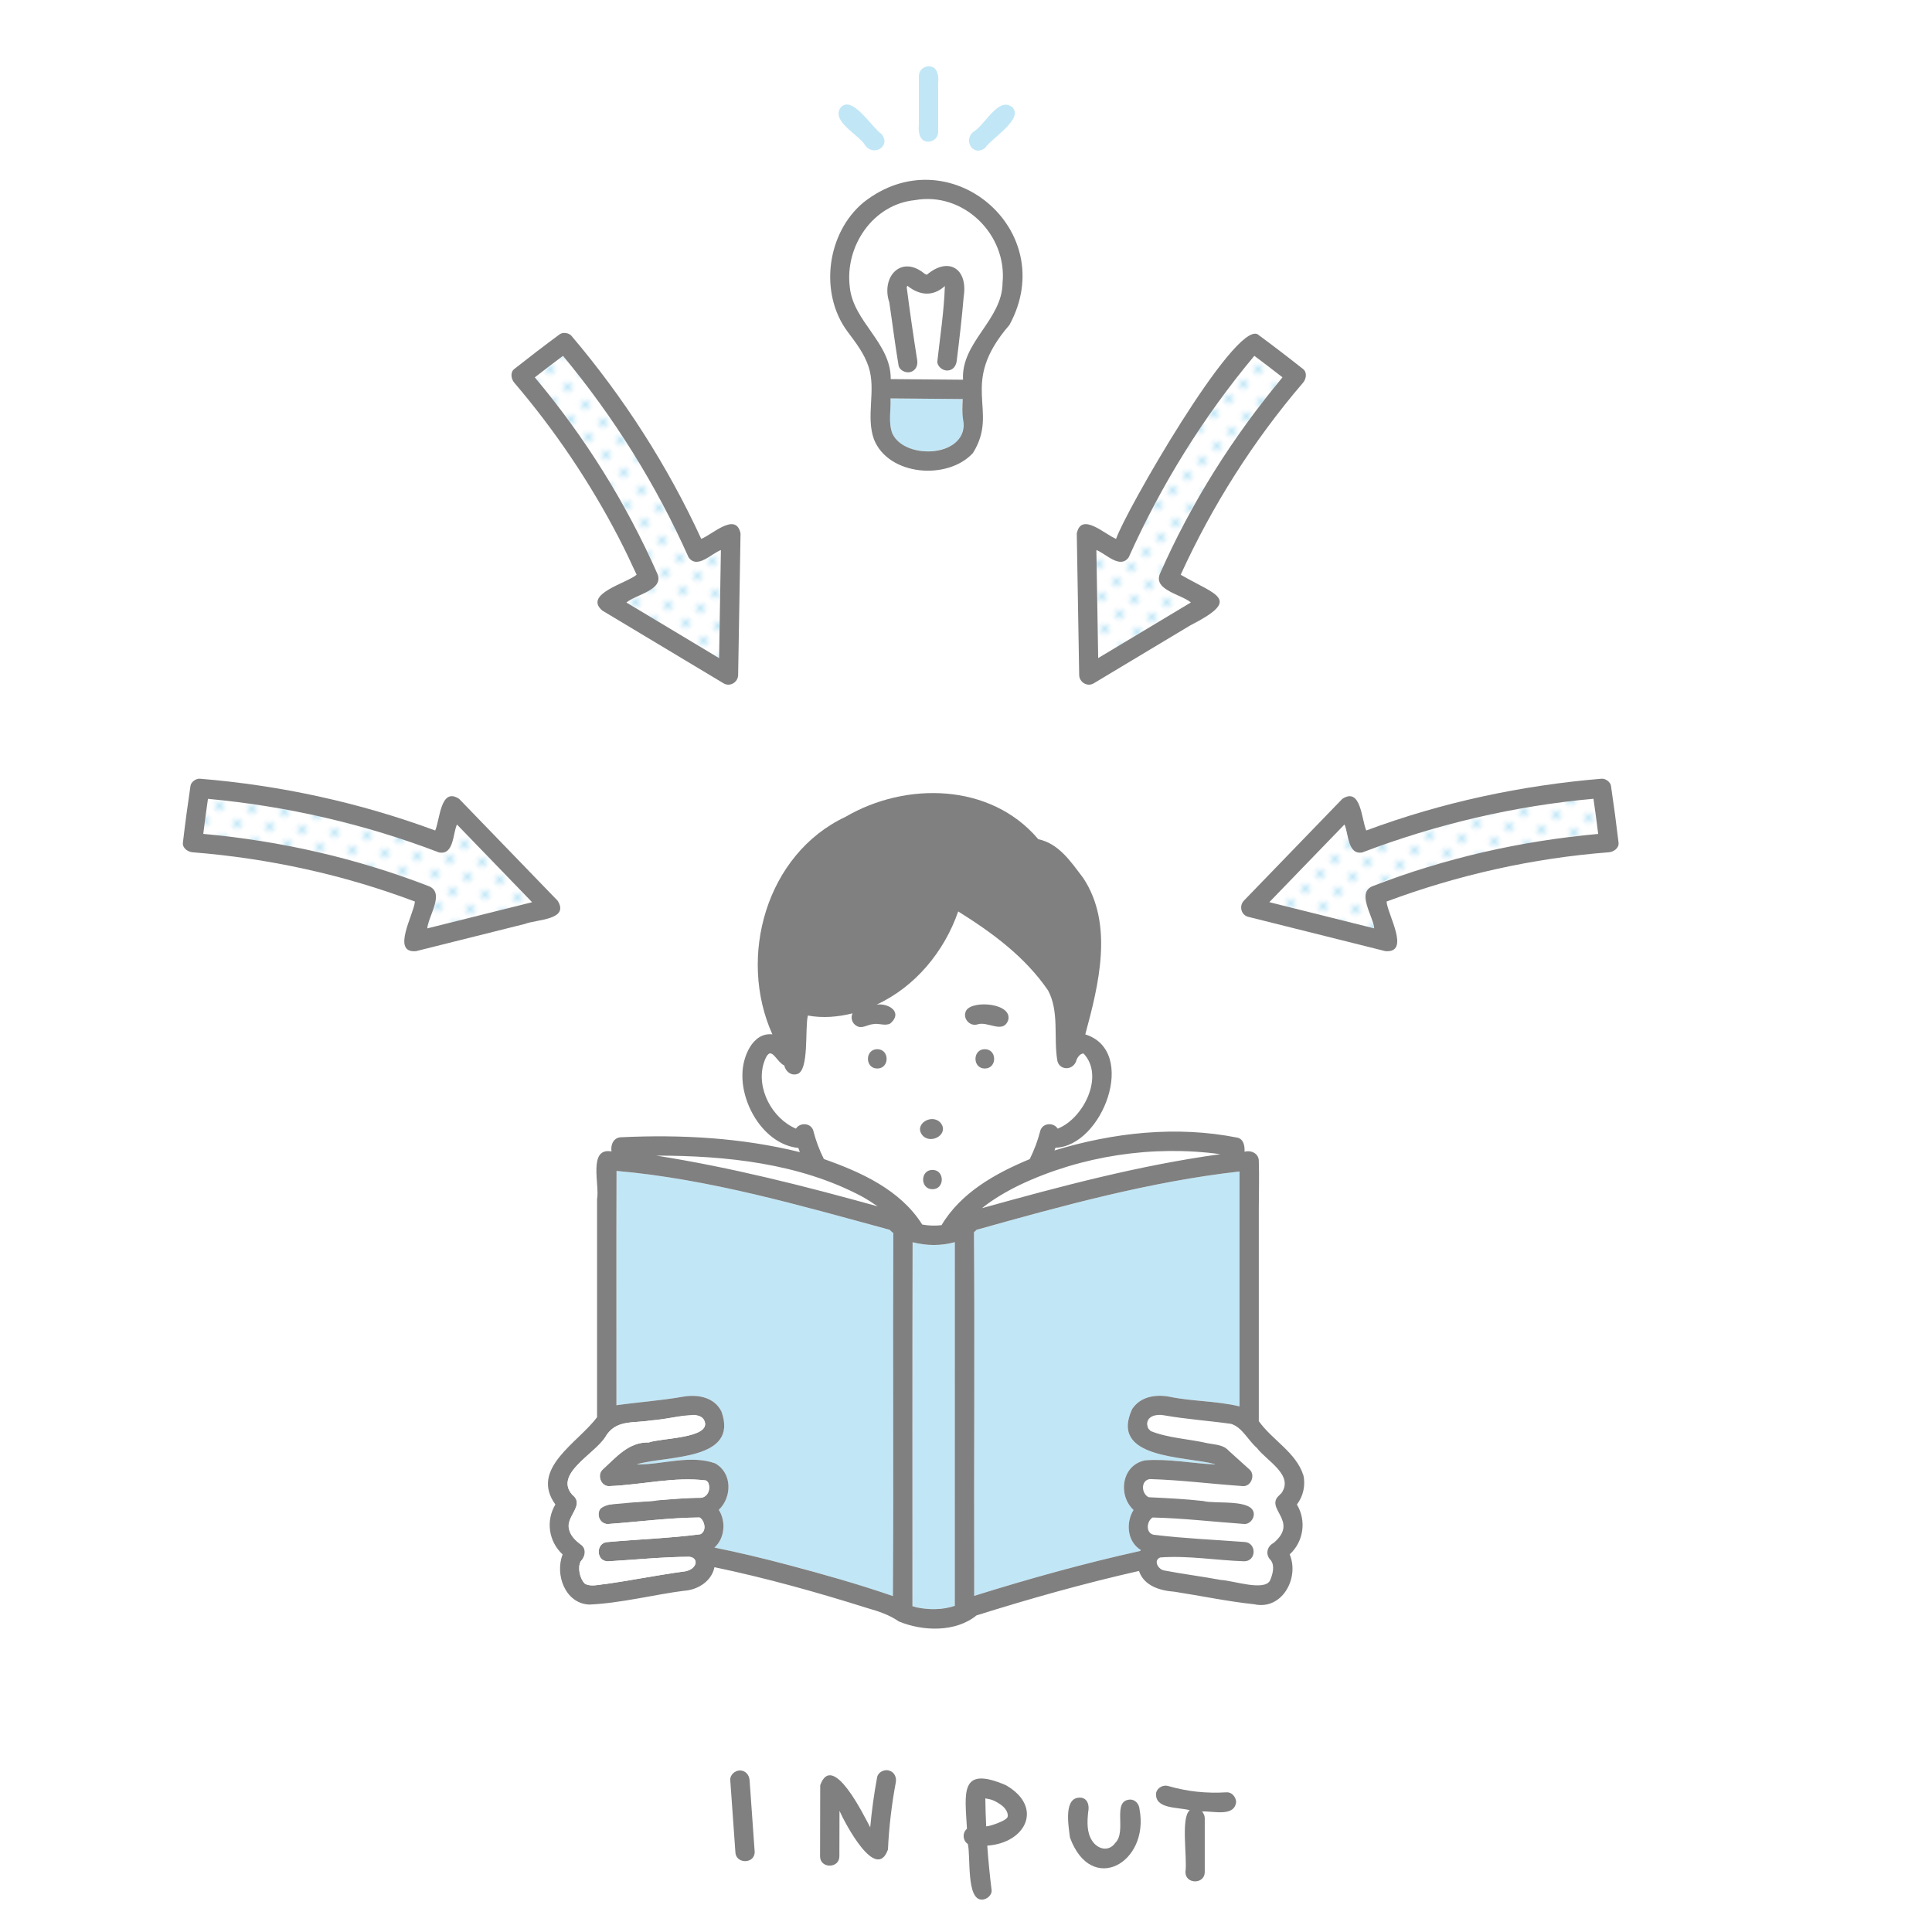 <?xml version="1.0" encoding="UTF-8"?><svg id="_レイヤー_1" xmlns="http://www.w3.org/2000/svg" xmlns:xlink="http://www.w3.org/1999/xlink" viewBox="0 0 500 500"><defs><style>.cls-1{fill:none;}.cls-1,.cls-2,.cls-3,.cls-4,.cls-5{stroke-width:0px;}.cls-2{fill:url(#_新規パターン_21);}.cls-3{fill:gray;}.cls-4{fill:#c1e7f7;}.cls-5{fill:#fff;}</style><pattern id="_新規パターン_21" x="0" y="0" width="4.98" height="5.18" patternTransform="translate(703.55 -11695.57) rotate(-45) scale(1.08)" patternUnits="userSpaceOnUse" viewBox="0 0 4.98 5.18"><rect class="cls-1" x="0" width="4.98" height="5.18"/><rect class="cls-5" x="0" y="0" width="4.98" height="5.18"/><circle class="cls-4" cx="2.49" cy="2.59" r="1.06"/></pattern></defs><path class="cls-5" d="M128.03,223.46c-3.25-3.36-6.5-6.72-9.75-10.09-1.1,2.42-.79,7.96-4.64,7.23-19.18-7.34-39.36-11.98-59.8-13.87-.44,3.02-.84,6.04-1.21,9.07,19.99,1.8,39.74,6.3,58.46,13.57,4.11,1.8-.25,7.7-.49,10.89,9.05-2.26,18.09-4.52,27.14-6.78-3.23-3.34-6.46-6.68-9.69-10.03Z"/><path class="cls-2" d="M128.03,223.46c-3.25-3.36-6.5-6.72-9.75-10.09-1.1,2.42-.79,7.96-4.64,7.23-19.18-7.34-39.36-11.98-59.8-13.87-.44,3.02-.84,6.04-1.21,9.07,19.99,1.8,39.74,6.3,58.46,13.57,4.11,1.8-.25,7.7-.49,10.89,9.05-2.26,18.09-4.52,27.14-6.78-3.23-3.34-6.46-6.68-9.69-10.03Z"/><path class="cls-3" d="M144.3,233.09c-8.49-8.78-16.98-17.56-25.47-26.34-4.84-3.18-4.95,5.34-6.2,8.18-19.57-7.24-40.13-11.7-60.92-13.4-.98-.08-2.26.83-2.41,1.84-.73,4.89-1.39,9.79-1.96,14.7-.17,1.42,1.28,2.4,2.5,2.5,19.65,1.56,39.09,5.79,57.54,12.75-.26,3.29-6.23,13.42.28,12.84,9.41-2.35,18.82-4.7,28.23-7.06,2.94-1.18,11.58-.98,8.42-6.01ZM110.58,240.27c.25-3.19,4.59-9.11.49-10.89-18.72-7.26-38.46-11.77-58.46-13.57.37-3.03.78-6.05,1.21-9.07,20.44,1.88,40.63,6.53,59.8,13.87,3.86.73,3.54-4.81,4.64-7.23,6.48,6.7,12.96,13.41,19.45,20.11-9.05,2.26-18.09,4.52-27.14,6.78Z"/><path class="cls-5" d="M186.35,156.38c.08-4.68.16-9.35.24-14.03-2.48.93-6.16,5.05-8.38,1.86-8.37-18.76-19.37-36.32-32.49-52.12-2.45,1.83-4.88,3.69-7.29,5.57,12.9,15.37,23.64,32.53,31.74,50.89,1.69,4.2-5.59,5.29-8.03,7.38,8,4.8,15.99,9.6,23.99,14.39.08-4.65.16-9.3.23-13.94Z"/><path class="cls-2" d="M186.35,156.38c.08-4.68.16-9.35.24-14.03-2.48.93-6.16,5.05-8.38,1.86-8.37-18.76-19.37-36.32-32.49-52.12-2.45,1.83-4.88,3.69-7.29,5.57,12.9,15.37,23.64,32.53,31.74,50.89,1.69,4.2-5.59,5.29-8.03,7.38,8,4.8,15.99,9.6,23.99,14.39.08-4.65.16-9.3.23-13.94Z"/><path class="cls-3" d="M160.07,139.05c1.65,3.19,3.2,6.43,4.69,9.69-2.54,2.19-13.82,4.96-8.91,9.26,10.47,6.28,20.94,12.57,31.42,18.85,1.65.99,3.73-.29,3.76-2.16.21-12.21.41-24.42.62-36.63-1.17-5.66-7.29.28-10.17,1.4-8.72-18.96-20.1-36.65-33.6-52.56-.65-.76-2.2-1-3.03-.39-3.97,2.93-7.88,5.93-11.76,8.99-1.12.88-.79,2.61,0,3.54,10.47,12.26,19.54,25.7,26.98,40.01ZM162.12,155.93c2.44-2.08,9.73-3.2,8.03-7.38-8.1-18.36-18.84-35.52-31.74-50.89,2.41-1.88,4.84-3.74,7.29-5.57,13.13,15.8,24.12,33.36,32.49,52.12,2.22,3.19,5.89-.94,8.38-1.86-.16,9.32-.31,18.65-.47,27.97-8-4.8-15.99-9.6-23.99-14.39Z"/><path class="cls-5" d="M353.4,232.45c-2.82-6.6,53.82-16.91,60.2-16.63-.37-3.04-.78-6.07-1.22-9.1-20.45,1.85-40.62,6.58-59.8,13.88-3.86.74-3.53-4.81-4.64-7.23-6.48,6.7-12.96,13.41-19.45,20.11,9.05,2.26,18.09,4.52,27.14,6.78-.75-2.61-1.49-5.21-2.24-7.82Z"/><path class="cls-2" d="M353.4,232.45c-2.82-6.6,53.82-16.91,60.2-16.63-.37-3.04-.78-6.07-1.22-9.1-20.45,1.85-40.62,6.58-59.8,13.88-3.86.74-3.53-4.81-4.64-7.23-6.48,6.7-12.96,13.41-19.45,20.11,9.05,2.26,18.09,4.52,27.14,6.78-.75-2.61-1.49-5.21-2.24-7.82Z"/><path class="cls-3" d="M414.51,201.53c-20.78,1.73-41.37,6.11-60.92,13.4-1.24-2.85-1.37-11.34-6.2-8.18-8.49,8.78-16.98,17.56-25.47,26.34-1.28,1.32-.76,3.71,1.1,4.18,11.85,2.96,23.7,5.92,35.54,8.89,6.56.5.52-9.51.28-12.84,18.47-6.89,37.88-11.24,57.54-12.75,1.22-.1,2.67-1.07,2.5-2.5-.58-4.91-1.23-9.81-1.96-14.7-.15-1-1.42-1.92-2.41-1.84ZM328.5,233.48c6.48-6.7,12.96-13.41,19.45-20.11,1.09,2.42.8,7.97,4.64,7.23,19.18-7.3,39.35-12.04,59.8-13.88.44,3.03.84,6.06,1.22,9.1-19.99,1.81-39.75,6.27-58.46,13.55-4.11,1.78.24,7.7.49,10.89-9.05-2.26-18.09-4.52-27.14-6.78Z"/><path class="cls-5" d="M301.06,151.96c-6.52-2.81,26.08-49.94,30.84-54.31-2.41-1.88-4.84-3.73-7.29-5.56-13.18,15.76-24.09,33.38-32.5,52.12-2.22,3.2-5.9-.94-8.38-1.86.16,9.32.31,18.65.47,27.97,8-4.8,15.99-9.6,23.99-14.39-2.38-1.32-4.76-2.64-7.14-3.96Z"/><path class="cls-2" d="M301.06,151.96c-6.52-2.81,26.08-49.94,30.84-54.31-2.41-1.88-4.84-3.73-7.29-5.56-13.18,15.76-24.09,33.38-32.5,52.12-2.22,3.2-5.9-.94-8.38-1.86.16,9.32.31,18.65.47,27.97,8-4.8,15.99-9.6,23.99-14.39-2.38-1.32-4.76-2.64-7.14-3.96Z"/><path class="cls-3" d="M279.29,174.69c.03,1.87,2.11,3.15,3.76,2.16,8.32-4.99,16.63-9.98,24.95-14.97,13.46-6.91,6.94-7.7-2.44-13.14,8.19-17.93,18.84-34.73,31.67-49.7.8-.93,1.13-2.65,0-3.54-3.87-3.06-7.79-6.06-11.76-8.99-6.06-3.26-34.27,45.99-36.63,52.95-2.87-1.13-9.01-7.06-10.17-1.4.21,12.21.41,24.42.62,36.63ZM284.21,170.32c-.16-9.32-.31-18.65-.47-27.97,2.47.93,6.17,5.05,8.38,1.86,8.41-18.74,19.32-36.36,32.5-52.12,2.45,1.83,4.88,3.68,7.29,5.56-12.85,15.41-23.66,32.52-31.74,50.89-1.7,4.19,5.6,5.29,8.03,7.38-8,4.8-15.99,9.6-23.99,14.39Z"/><path class="cls-5" d="M238.68,316.91c1.64.3,3.34.37,5,.16,5.02-8.43,13.92-13.4,22.82-17.09,1.17-2.36,2.09-4.8,2.71-7.25.55-2.16,3.48-2.33,4.53-.64,6.7-2.61,12.2-13.67,6.69-19.44-.91-.05-1.73,1.15-1.95,2.05-1,2.51-4.51,2.27-4.88-.42-.94-5.88.55-12.55-2.37-17.97-5.99-8.72-14.4-14.89-23.26-20.43-3.58,10.36-11.1,19.49-21.11,24.11,3.24-.42,6.84,2.04,3.55,4.88-1.4.75-3-.15-4.5.18-1.45.13-2.88,1.32-4.29.42-1.1-.61-1.55-2.08-.99-3.22-3.75.95-7.78,1.28-11.56.57-.84,3.25.4,14.4-2.84,15.16-1.55.45-2.94-.72-3.26-2.21-2.4-1.23-3.54-6.04-5.32-.65-2.03,6.56,2.17,14.37,8.33,16.97,1.06-1.69,3.99-1.52,4.53.64.63,2.5,1.55,4.93,2.71,7.23,9.62,3.38,19.79,7.96,25.45,16.95ZM254.87,276.53c-3.22,0-3.22-5,0-5s3.22,5,0,5ZM250.08,261.45c2.23-3.35,14.96-.88,9.69,4.02-1.39.89-2.85-.29-4.29-.42-.86-.07-1.73-.09-2.58.07-2.09.56-3.97-1.8-2.82-3.67ZM241.32,307.77c-3.22,0-3.22-5,0-5s3.22,5,0,5ZM238.35,291.24c1.17-3.02,6.93-1.39,5.45,1.93-1.17,3.02-6.93,1.39-5.45-1.93ZM227.04,271.53c3.22,0,3.22,5,0,5s-3.22-5,0-5Z"/><path class="cls-5" d="M273.33,292.1s.03.02.07.02c-.04-.02-.07-.03-.07-.02Z"/><path class="cls-3" d="M227.04,271.53c-3.22,0-3.22,5,0,5s3.22-5,0-5Z"/><path class="cls-3" d="M254.87,271.53c-3.22,0-3.22,5,0,5s3.22-5,0-5Z"/><path class="cls-3" d="M252.91,265.13c2.67-.99,6.71,2.59,8.02-1.15,1.11-4.34-9.08-5.21-10.84-2.52-1.14,1.87.73,4.24,2.82,3.67Z"/><path class="cls-3" d="M238.86,293.97c2.36,2.29,7.01-.69,4.42-3.54-2.36-2.29-7.01.69-4.42,3.54Z"/><path class="cls-3" d="M241.32,302.77c-3.22,0-3.22,5,0,5s3.22-5,0-5Z"/><path class="cls-5" d="M254.13,312.67c20.32-5.65,40.77-11.11,61.7-13.97-21.08-2.63-44.32,1.28-61.7,13.97Z"/><path class="cls-5" d="M208.19,303.7c-12.42-3.54-25.42-4.71-38.34-4.63,19.38,3.05,38.4,7.88,57.28,13.13-5.83-4.06-12.03-6.53-18.94-8.5Z"/><path class="cls-4" d="M246.63,415.76c.16-.05.32-.11.48-.16-.02-31.37.03-62.75.01-94.13-3.71.98-7.15.95-10.93.02-.08,31.4-.03,62.79-.04,94.19,3.37,1.01,7.1,1.01,10.49.08Z"/><path class="cls-4" d="M295.09,401.38c.04-.08.08-.17.13-.25-3.57-2.17-3.89-7.14-1.87-10.35-4.11-3.81-3.11-11.64,3.01-12.85,6.01-.46,12.08.8,18.1,1.07l-.11-.1c-7.74-2.09-27.4-1.27-21.35-14.26,2.14-3.18,5.88-3.8,9.44-3.21,6.03,1.27,12.34,1.09,18.33,2.54v-60.79c-23.05,2.59-45.73,8.84-68.04,15.09-.21.23-.44.44-.68.65.21,31.35-.03,62.73.06,94.09,14.16-4.44,28.48-8.42,42.98-11.63Z"/><path class="cls-4" d="M231.14,404.28c.03-28.38-.07-56.78.03-85.16-.34-.26-.66-.55-.95-.85-23.25-6.32-46.58-13.12-70.67-15.24-.08,20.21,0,40.43-.03,60.64,5.78-.81,11.63-1.21,17.37-2.23,3.73-.62,7.99.15,9.82,3.88,4.55,12.76-14.06,11.35-21.73,13.59-.04.03-.07.07-.11.1,6.64.03,13.81-2.58,20.19-.3,4.52,2.52,4.35,8.85.95,12.03,1.91,3.01,1.56,7.37-1.12,9.77,15.61,3.26,31.05,7.48,46.18,12.56-.02-2.93.07-5.86.07-8.78Z"/><path class="cls-5" d="M328.8,403.64c-.09-.14-.07-.09,0,0h0Z"/><path class="cls-5" d="M328.03,409.84s0,0,.01-.01c-.04.03-.23.19-.01.01Z"/><path class="cls-5" d="M332.52,384.17c-.27-4.53-8.33-9.49-11.01-13.6-2.83-3.93-15.16-2.68-20.39-4.31-1.91-.35-4.42.25-4.24,2.51.01-.06.13.59.19.75.1.11.2.26.28.4-.02-.06.28.27.45.44,4.52,1.83,9.94,2.03,14.77,3.16,1.87.37,3.98.35,5.35,1.87,1.82,1.65,3.65,3.3,5.47,4.94,1.55,1.4.38,4.45-1.77,4.27-8.01-.56-16.02-1.58-24.04-1.82-2.42.32-2.23,3.8-.31,4.7,8.23.32,16.48,1.18,24.71,1.92,1.35.13,2.5,1.04,2.5,2.5,0,1.27-1.15,2.61-2.5,2.5-7.87-.55-15.87-1.5-23.7-1.67-1.69,1.03-1.83,4.44.69,4.51,7.62.92,15.35,1.24,23.01,1.82,3.25.08,3.26,4.99,0,5-7.19-.24-14.63-1.54-21.74-.99-1.81.78-.53,3.01.91,3.34,4.9.96,9.89,1.57,14.8,2.48,3.13.14,11.49,3.06,12.77.03.64-1.54,1.25-3.67.16-5.13-1.49-1.4-1.04-3.57.72-4.48,6.84-5.79-2.71-8.9,1.62-12.46-.32.23.28-.28.39-.41.28-.37.89-1.53.9-2.27Z"/><path class="cls-5" d="M296.14,383.57c-.11.11-.06.07,0,0h0Z"/><path class="cls-5" d="M296.9,368.14c.04-.17.02-.11,0,0h0Z"/><path class="cls-3" d="M337.28,381.73c-1.87-5.85-8.05-9.06-11.5-13.94v-55.06c0-4.08.14-8.19,0-12.27,0-1.93-1.98-2.88-3.7-2.39.1-1.43-.2-3.29-1.86-3.65-15.7-3.13-32.1-1.33-47.33,3.32.09-.24.18-.47.26-.71,12.2-.35,21.47-25.02,7.72-29.33,3.49-12.86,7.39-28.5-.52-40.45-3.2-4.21-6.27-8.92-11.65-10.07-12.31-14.56-34.24-14.94-49.91-5.77-20.47,9.64-27.93,36.24-18.9,56.28-5.17-.57-7.72,5.93-7.75,10.26-.25,8.21,5.84,18.26,14.47,19.14.12.36.25.72.39,1.08-15.15-3.74-30.73-4.58-46.25-3.85-1.96.05-2.76,1.93-2.5,3.67-6.14-1.09-3.01,8.74-3.73,12.35,0,18.81,0,37.62,0,56.42-4.82,6.59-17.52,13.29-10.79,22.6-2.52,4.22-1.75,9.59,1.88,12.93-2.04,5.16.63,12.68,6.87,12.97,7.94-.31,17.39-2.68,24.48-3.56,3.58-.21,7.19-2.43,7.94-6.11,13.36,2.79,26.52,6.47,39.53,10.57,2.91.83,5.72,1.75,8.19,3.47,6.17,2.56,14.67,2.86,20.09-1.56,13.87-4.36,27.87-8.3,42.06-11.51,1.29,3.9,5.5,5.11,9.2,5.38,6.86,1.06,13.69,2.51,20.6,3.24,7.25,1.61,11.77-6.8,9.2-12.9,3.62-3.34,4.38-8.7,1.87-12.91,1.63-2.13,2.27-4.95,1.67-7.64ZM331.62,386.44c-.11.13-.71.64-.39.41-4.32,3.53,5.21,6.7-1.62,12.46-1.76.91-2.2,3.07-.72,4.48,1.08,1.46.48,3.6-.16,5.13-1.3,3.04-9.64.1-12.77-.03-4.92-.92-9.9-1.53-14.8-2.48-1.44-.33-2.73-2.56-.91-3.34,7.11-.55,14.55.75,21.74.99,3.25-.01,3.27-4.92,0-5-7.65-.58-15.39-.9-23.01-1.82-2.52-.08-2.38-3.47-.69-4.51,7.83.17,15.83,1.12,23.7,1.67,1.35.11,2.5-1.23,2.5-2.5,0-4.11-10.01-2.57-13.08-3.44-4.68-.53-9.45-.75-14.13-.98-1.92-.9-2.11-4.39.31-4.7,8.01.24,16.03,1.27,24.04,1.82,2.15.18,3.32-2.87,1.77-4.27-1.82-1.65-3.65-3.3-5.47-4.94-1.37-1.52-3.48-1.5-5.35-1.87-4.83-1.13-10.25-1.33-14.77-3.16-.17-.17-.47-.5-.45-.44-.08-.13-.18-.29-.28-.4-.06-.16-.17-.81-.19-.75-.18-2.26,2.33-2.86,4.24-2.51,5.78,1.03,11.64,1.41,17.45,2.23,2.86.83,4.48,4.32,6.7,6.23,2.54,3.37,9.65,7.01,6.35,11.72ZM328.04,409.83s0,0-.01.01c-.22.18-.03.02.01-.01ZM328.8,403.64c-.07-.09-.09-.14,0,0h0ZM176.84,406.72c-6.74.91-13.41,2.27-20.15,3.22-1.64.12-3.83.8-5.33-.09-1.31-1.26-1.94-4.13-1.09-5.76,1.26-1.33,1.62-3.39-.13-4.49-1.2-.92-2.2-1.94-2.73-3.48-1.58-3.37,4.28-6.62.7-9.27-4.81-5.38,5.71-10.49,8.5-14.9,2.69-4.66,7.16-3.55,11.77-4.34,3.7-.34,7.33-1.07,11.02-1.43,1.07-.04,1.66.32,2.31.71.14.16.35.41.38.43.09.19.22.45.24.47,1.74,4.48-11.45,4.37-14.39,5.51-5.24-.15-8.45,3.8-11.99,7.03-1.54,1.39-.39,4.45,1.77,4.27,8.25-.3,16.9-2.52,25.01-1.45-.03,0,.37.32.46.41.84,1.54.11,3.84-1.76,4.06-3.8-.03-7.58.39-11.37.67-3.16.86-15.61-.44-15.2,3.62,0,1.27,1.15,2.61,2.5,2.5,7.87-.56,15.76-1.62,23.65-1.69.06.04.14.08.22.12,1.21.94,1.65,3.45,0,4.22-7.9,1.03-15.92,1.29-23.87,2.01-3.22.02-3.24,5.04,0,5,6.92-.4,14.31-1.16,21.03-1.18.75.14.62.08,1.21.48,1.34,1.41-.72,3.25-2.76,3.36ZM149.99,399.49c.05.04.04.03,0,0h0ZM263.95,306.64c15.95-7.54,34.41-10.32,51.88-7.94-20.93,2.86-41.39,8.33-61.7,13.97,2.94-2.36,6.41-4.37,9.82-6.03ZM296.14,383.57c-.06.07-.11.11,0,0h0ZM203.88,404.98c-6.28-1.66-12.61-3.18-18.98-4.47,2.68-2.4,3.03-6.76,1.12-9.77,3.4-3.19,3.57-9.51-.95-12.03-6.38-2.28-13.54.33-20.19.3.04-.03.07-.07.11-.1,7.66-2.23,26.28-.84,21.73-13.59-1.83-3.72-6.09-4.5-9.82-3.88-5.74,1.02-11.6,1.42-17.37,2.23.03-20.21-.05-40.43.03-60.64,24.09,2.12,47.42,8.92,70.67,15.24.3.3.62.59.95.85-.14,31.31.09,62.63-.1,93.94-8.93-3.07-18.07-5.67-27.2-8.08ZM181.91,396.55c.22-.34.08-.1,0,0h0ZM252.12,406.58c-.09-29.22.16-58.46-.06-87.66.24-.21.46-.42.68-.65,22.31-6.25,44.99-12.5,68.04-15.09v60.79c-5.99-1.45-12.3-1.26-18.33-2.54-3.56-.59-7.29.03-9.44,3.21-6.04,12.99,13.59,12.16,21.35,14.26l.11.1c-6.02-.27-12.09-1.53-18.1-1.07-6.12,1.21-7.13,9.03-3.01,12.85-2.03,3.22-1.7,8.19,1.87,10.35-.05.08-.08.17-.13.25-14.49,3.21-28.81,7.19-42.98,11.63v-6.43ZM296.9,368.14c.02-.11.04-.17,0,0h0ZM223.07,309.65c1.4.78,2.74,1.64,4.06,2.55-18.88-5.25-37.9-10.08-57.28-13.13,18.1.01,37.07,1.99,53.22,10.58ZM237.25,415.99c-.38-.09-.75-.19-1.11-.31.01-31.4-.04-62.8.04-94.19,3.78.94,7.22.97,10.93-.02.02,31.38-.03,62.76-.01,94.13-3.14,1.04-6.63,1.07-9.85.39ZM273.33,292.1s.03,0,.07.02c-.04,0-.07,0-.07-.02ZM210.52,292.73c-.55-2.16-3.48-2.33-4.53-.64-6.16-2.61-10.36-10.42-8.33-16.97,1.78-5.38,2.91-.59,5.32.65.32,1.49,1.7,2.66,3.26,2.21,3.25-.74,2.01-11.91,2.84-15.16,3.78.71,7.82.38,11.56-.57-.56,1.14-.11,2.6.99,3.22,1.41.9,2.84-.29,4.29-.42,1.5-.33,3.1.57,4.5-.18,3.29-2.84-.31-5.29-3.55-4.88,10-4.62,17.53-13.75,21.11-24.11,8.86,5.54,17.27,11.72,23.25,20.43,2.92,5.41,1.43,12.09,2.37,17.97.36,2.69,3.88,2.93,4.88.42.21-.91,1.04-2.1,1.94-2.05,5.5,5.78,0,16.83-6.69,19.44-1.06-1.69-3.99-1.52-4.53.64-.62,2.45-1.54,4.89-2.71,7.25-8.89,3.69-17.8,8.66-22.82,17.09-1.66.21-3.36.14-5-.16-5.66-8.98-15.83-13.56-25.45-16.95-1.16-2.31-2.07-4.73-2.71-7.23Z"/><path class="cls-5" d="M149.99,399.49s.05.04,0,0h0Z"/><path class="cls-5" d="M179.3,405.77c1.43-1.46.54-2.76-.9-2.88-6.72.02-14.11.78-21.03,1.18-3.22.04-3.24-4.98,0-5,7.95-.72,15.96-.98,23.87-2.01,1.65-.77,1.21-3.28,0-4.22-.08-.04-.15-.09-.22-.12-7.89.07-15.78,1.13-23.65,1.69-3.22.04-3.24-4.96,0-5,8.02-.66,16.03-1.65,24.07-1.79,1.87-.22,2.6-2.51,1.76-4.06-.09-.09-.49-.41-.46-.41-8.11-1.06-16.76,1.15-25.01,1.45-2.16.18-3.31-2.88-1.77-4.27,3.54-3.23,6.75-7.18,11.99-7.03,2.96-1.16,16.1-1.01,14.39-5.51-.02-.01-.14-.28-.24-.47-.04-.02-.24-.27-.38-.43-.03,0-.37-.24-.56-.36-4.07-.9-8.58.99-12.76,1.09-4.61.79-9.08-.32-11.77,4.34-2.79,4.4-13.3,9.52-8.5,14.9,4.31,3.64-5.54,7.09,2.03,12.75,1.75,1.1,1.38,3.17.13,4.49-.85,1.64-.22,4.5,1.09,5.76,1.51.89,3.69.21,5.33.09,6.03-.85,12.02-2.03,18.04-2.93,1.52-.27,3.35-.22,4.57-1.25Z"/><path class="cls-5" d="M181.91,396.55c.08-.1.22-.34,0,0h0Z"/><path class="cls-5" d="M254.11,107.6c0-.17-.01-.38-.06-.37,0,0,.03.16.06.37Z"/><path class="cls-4" d="M230.3,108.5s0,.02,0,.03c0-.01,0-.02,0-.04,0,0,0,0,0,0Z"/><path class="cls-4" d="M248.77,103.27c-6.11-.05-12.22-.1-18.33-.16.15,3.01-.61,6.16.47,9.06h0c2.72,5.75,13.27,5.99,17.25,1.62,2.17-3.14.43-6.97.96-10.52-.12,0-.24,0-.36,0Z"/><path class="cls-5" d="M245.03,73.74s-.08-.03-.1-.02c.09.03.14.04.1.02Z"/><path class="cls-5" d="M239.8,71.12s0,0-.01,0c.28.13.2.01.01,0Z"/><path class="cls-5" d="M219.92,74.25c.85,9.02,10.68,14.45,10.6,23.87,6.24.05,12.47.11,18.71.16-.54-9.73,10.15-15.42,10.23-25.06,1.22-29.4-42.09-28.22-39.54,1.03ZM234.77,68.92c1.74,0,3.14,1.05,4.53,1.94-.03-.02.3.15.44.23.01-.05.4-.13.13,0,5.69-4.78,10.64-1.48,9.53,5.61-.47,5.57-1.12,11.13-1.81,16.69-.17,1.35-1.01,2.5-2.5,2.5-1.23,0-2.67-1.16-2.5-2.5.71-6.44,1.72-12.9,1.93-19.37-3.07,2.81-6.59,2.45-9.69-.06-.08.13-.16.32-.19.33.79,6.21,1.74,12.68,2.72,18.91.22,1.34-.33,2.69-1.75,3.08-1.2.33-2.86-.41-3.08-1.75-.7-4.37-1.36-8.75-1.93-13.13-.76-4.54-2.6-12,4.16-12.47Z"/><path class="cls-5" d="M244.4,73.51s-.02-.09-.04-.14c0,.04.02.07.02.11-.02,0,0,.01.01.03Z"/><path class="cls-3" d="M224.79,94.93c2.01,6.04-.79,12.77,1.4,18.8,3.79,9.45,19.09,10.61,25.6,3.52,7.02-11.22-3.99-17.63,9.45-33.15,13.42-24.58-15.79-49.08-37.76-31.72-9.53,7.92-11.53,23.48-4.16,33.41,2.18,2.93,4.3,5.62,5.48,9.15ZM236.8,51.79c12.54-2.25,23.89,8.91,22.66,21.42-.08,9.64-10.77,15.33-10.23,25.06-6.24-.05-12.47-.11-18.71-.16.09-9.42-9.75-14.85-10.6-23.87-1.3-10.53,5.99-21.37,16.88-22.45ZM249.24,108.58c1.81,9.7-15,10.78-18.31,3.59h0c-1.09-2.89-.32-6.04-.47-9.06,6.23.05,12.45.11,18.68.16-.09,1.78-.16,3.59.1,5.3ZM230.3,108.5s0,0,0,0c0,.01,0,.02,0,.04,0,0,0-.02,0-.03ZM254.05,107.23s.06.2.06.37c-.03-.21-.05-.37-.06-.37Z"/><path class="cls-3" d="M230.16,78.32c.81,5.4,1.47,10.83,2.38,16.21.22,1.33,1.88,2.08,3.08,1.75,1.42-.39,1.96-1.74,1.75-3.08-.98-6.23-1.93-12.7-2.72-18.91.03,0,.11-.2.19-.33,3.11,2.51,6.62,2.87,9.69.06-.21,6.47-1.21,12.93-1.93,19.37-.17,1.34,1.27,2.5,2.5,2.5,1.49,0,2.33-1.15,2.5-2.5.69-5.55,1.34-11.11,1.81-16.69,1.11-7.08-3.84-10.4-9.53-5.61.27-.14-.12-.05-.13,0-.14-.07-.48-.25-.44-.23-6.12-5.08-11.39.85-9.14,7.45ZM245.03,73.74s-.01.01-.1-.02c.03-.01.06-.01.1.02ZM244.4,73.51s-.03-.03-.01-.03c0-.04-.02-.07-.02-.11.02.04.02.09.04.14ZM239.79,71.12s0,0,.01,0c.19.01.27.12-.01,0Z"/><path class="cls-4" d="M240.3,36.67c1.35-.06,2.5-1.1,2.5-2.5v-12.72c.2-1.81-.17-4.34-2.5-4.3-1.35.06-2.5,1.1-2.5,2.5v12.72c-.2,1.81.17,4.34,2.5,4.3Z"/><path class="cls-4" d="M223.75,37.38c2.07,3.38,7,.57,4.41-2.67-2.53-1.72-7.52-10.08-10.52-6.98-2.77,3.48,4.35,6.98,6.11,9.65Z"/><path class="cls-4" d="M254.97,38.25c1.72-2.53,10.08-7.52,6.99-10.52-3.48-2.77-6.98,4.35-9.65,6.11-3.38,2.07-.57,7,2.67,4.41Z"/><path class="cls-1" d="M284.66,478.17s.08.05.17.08c-.07-.04-.18-.09-.17-.08Z"/><path class="cls-1" d="M254.99,465.42c.35-.02.21-.02,0-.02,0,0,0,.01,0,.02Z"/><path class="cls-1" d="M260.81,470.13c-.07-2.91-3.58-4.37-5.81-4.7.03,2.41.11,4.83.22,7.24.02,0,.03,0,.05,0-.02,0-.03,0-.05.01,0,0,0,0,0,0,1.61-.15,4.55-1.43,4.99-1.85.23-.08.61-.59.64-.81-.02.05-.03.08-.05.11Z"/><path class="cls-1" d="M286.33,478.45s.07,0,.07,0c0,0-.03,0-.07,0Z"/><path class="cls-1" d="M286.3,478.46c-.15.03-.37.09,0,0h0Z"/><path class="cls-3" d="M191.49,458.19c-1.28,0-2.6,1.15-2.5,2.5.44,6.18.88,12.37,1.32,18.55.02,3.22,5.05,3.24,5,0-.44-6.18-.88-12.37-1.32-18.55-.1-1.35-1.08-2.5-2.5-2.5Z"/><path class="cls-3" d="M230.08,458.2c-1.22-.34-2.83.41-3.08,1.75-.8,4.29-1.39,8.62-1.79,12.97-1.61-3.03-9.77-19.82-12.94-10.9-.01,6.13-.03,12.26-.04,18.39,0,3.22,4.99,3.22,5,0,0-3.92.02-7.84.03-11.76,1.43,3.2,9.47,18.57,12.54,10.01.28-5.84.95-11.63,2.03-17.37.25-1.33-.37-2.7-1.75-3.08Z"/><path class="cls-3" d="M260.38,462.03c-12.16-5.25-10.62,2.06-10.13,11.27-1.27,1.02-1.07,3.13.22,3.9.79,3.15-.46,14.48,3.65,14.42,1.22,0,2.67-1.15,2.5-2.5-.48-3.81-.84-7.64-1.12-11.47,10.06-.69,14.59-9.99,4.88-15.61ZM254.99,465.42s0-.01,0-.02c.21,0,.35,0,0,.02ZM260.72,470.33c-.1.16-.38.44-.51.49-.43.41-3.39,1.7-4.99,1.85,0,0,0,0,0,0,.02,0,.03,0,.05-.01-.02,0-.03,0-.05,0-.11-2.41-.19-4.82-.22-7.24.74.13,1.61.27,2.28.63-.18-.12-.21-.14-.17-.12,1.46.79,3.03,1.61,3.59,3.22.07.36.18.63.08.97-.12.35.02.03.08-.11,0,.01-.07.18-.13.32Z"/><path class="cls-3" d="M292.41,465.73c-4.73.31-.71,8.15-3.76,11.19-1.68,2.4-4.56,1.71-6.01-.54-1.43-2.17-1.28-4.94-1.02-7.43.3-1.44.05-3.3-1.67-3.69-4.89-.62-3.41,7.3-3.04,10.3,5.53,15.09,20.62,6.51,18-7.33-.08-1.3-1.09-2.56-2.5-2.5ZM284.83,478.25c-.09-.03-.17-.06-.17-.08,0,0,.1.04.17.08ZM286.3,478.46c-.37.09-.15.03,0,0h0ZM286.33,478.45s.07-.01.07,0c0,0-.03,0-.07,0Z"/><path class="cls-3" d="M317.41,463.85c-5.25.32-10.11-.2-15.12-1.64-1.26-.36-2.78.44-3.08,1.75-.51,4.34,5.86,3.68,8.71,4.53-2.41,1.85-.6,12.41-1.13,15.98-.02,3.23,5.01,3.24,5,0v-13.92c0-.64-.28-1.26-.71-1.73,2.77-.21,8.37,1.53,8.83-2.47-.06-1.29-1.1-2.59-2.5-2.5Z"/></svg>